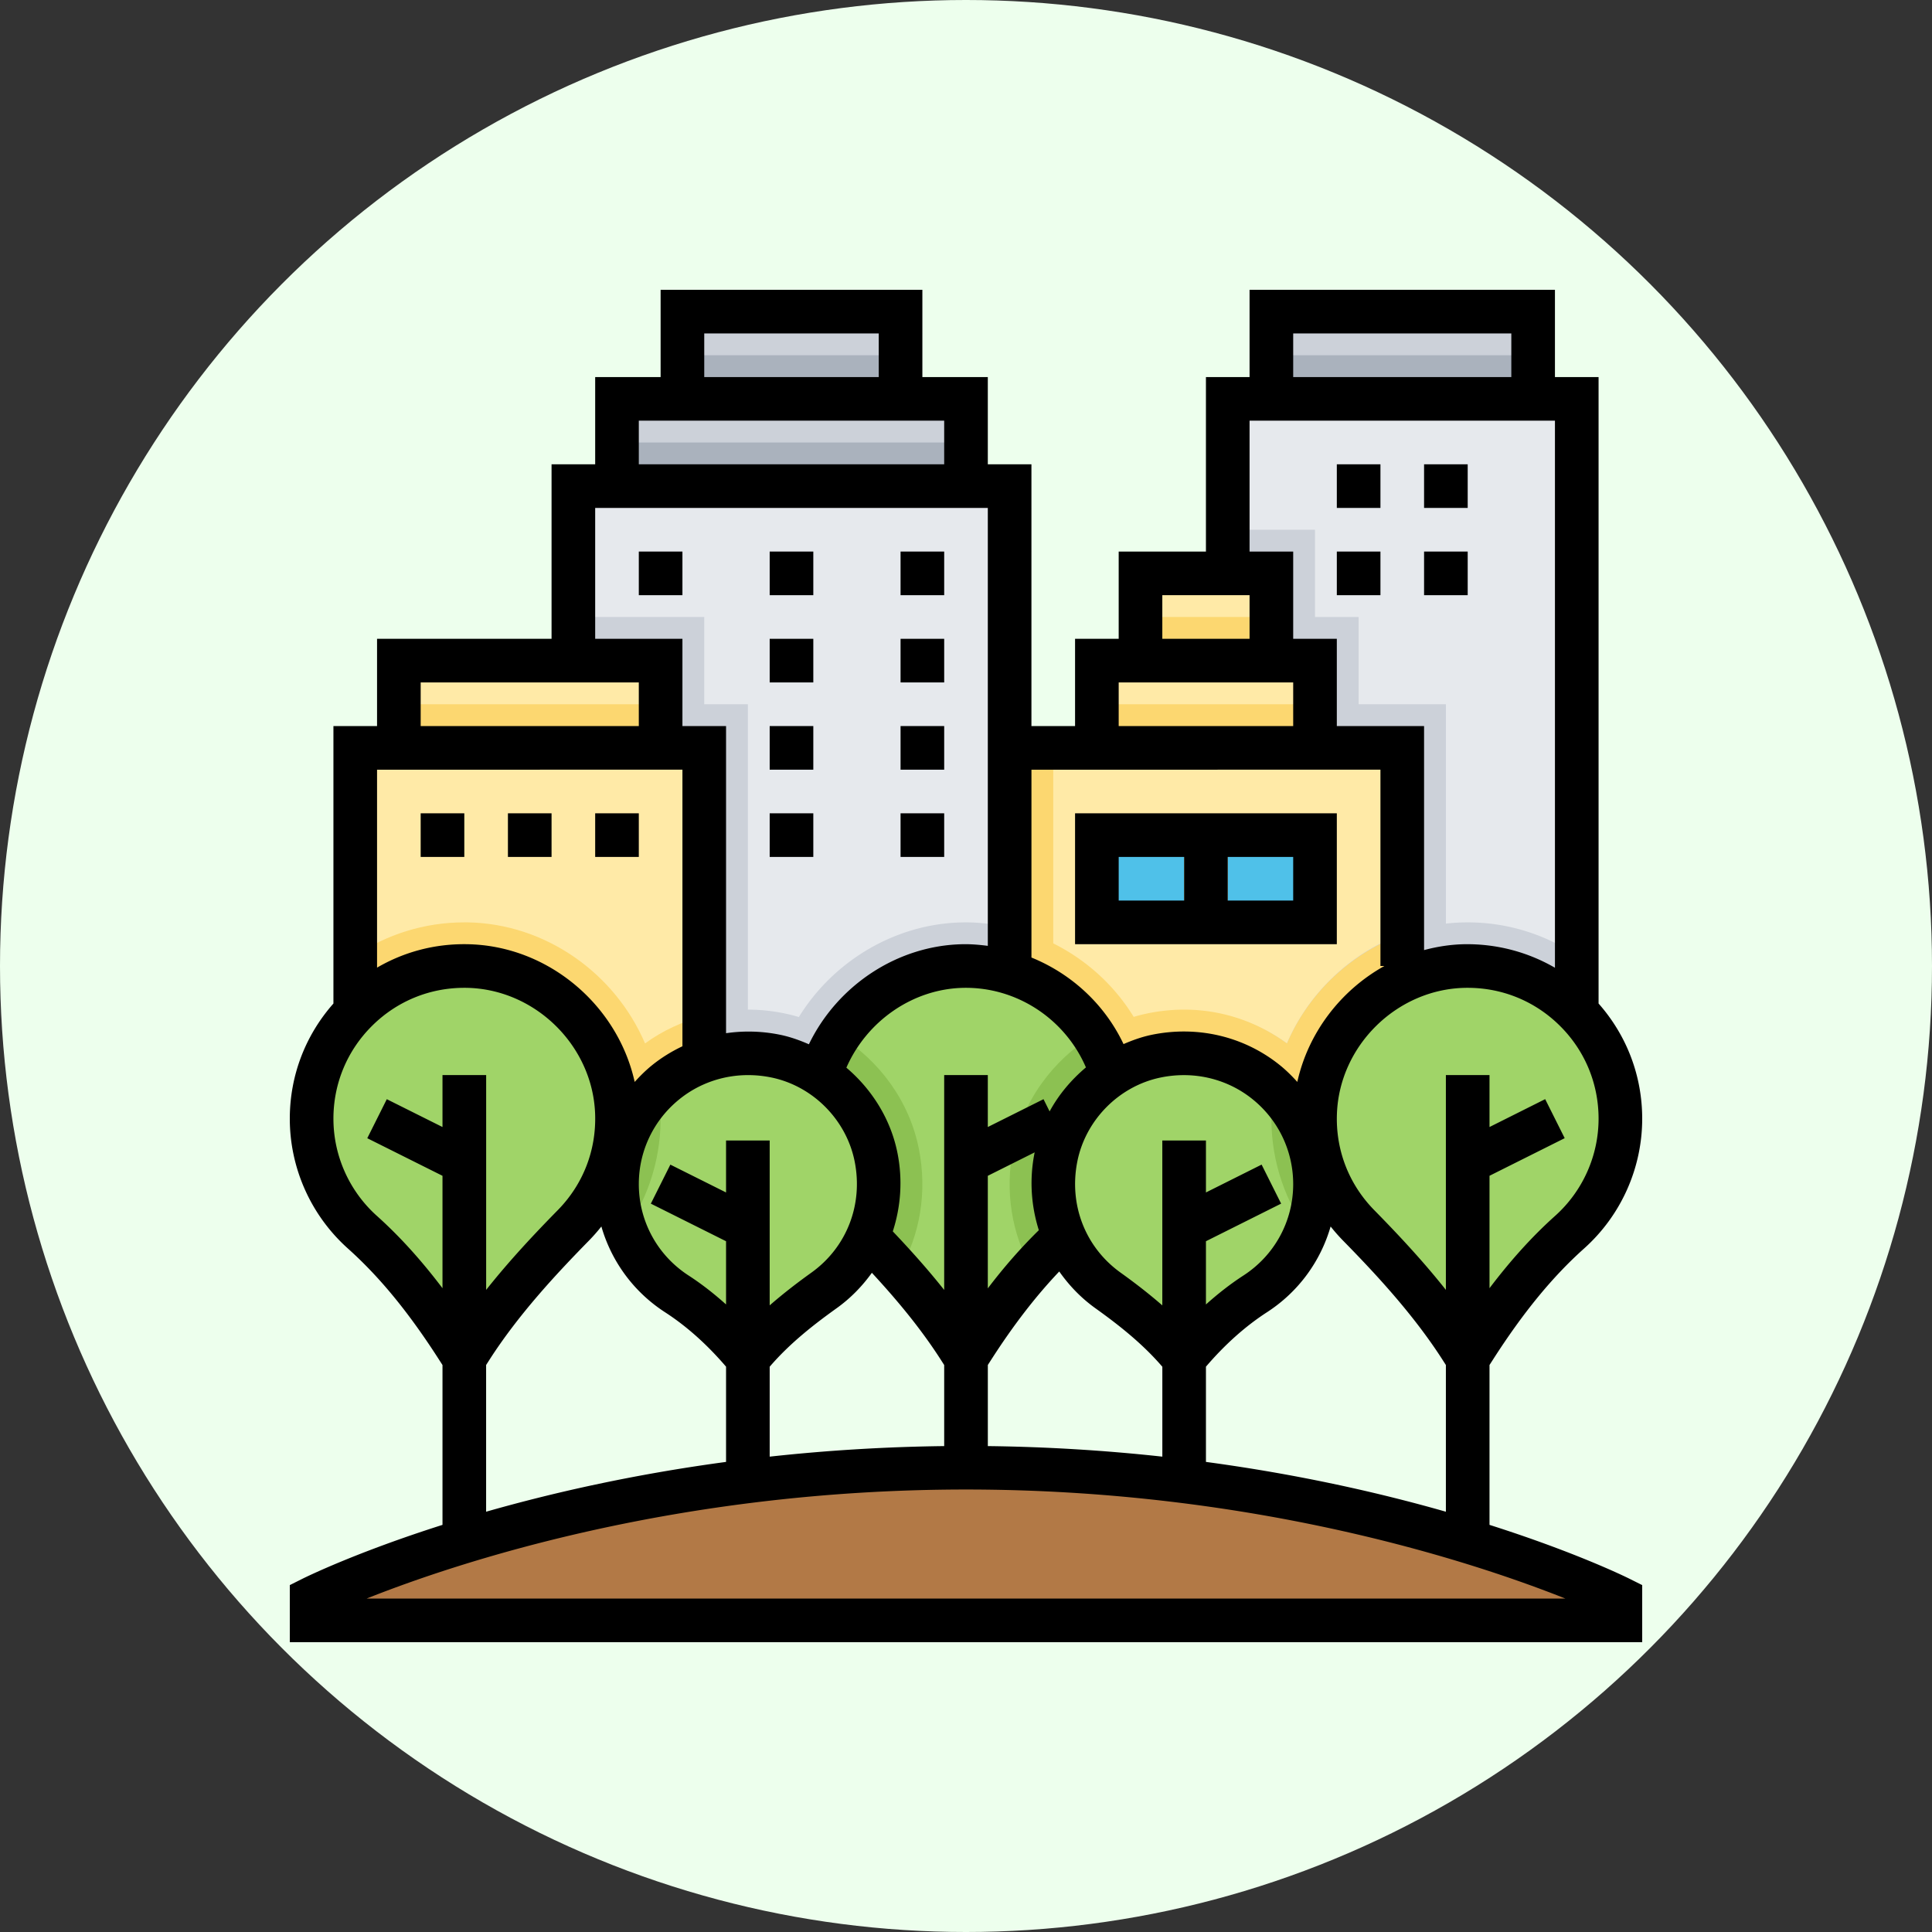 <?xml version="1.0" encoding="UTF-8"?>
<svg xmlns="http://www.w3.org/2000/svg" xmlns:xlink="http://www.w3.org/1999/xlink" version="1.1" width="512" height="512" x="0" y="0" viewBox="0 0 496 496" style="enable-background:new 0 0 512 512" xml:space="preserve" class="">
  <rect x="0" y="0" width="496" height="496" fill="#333333" stroke="none"/>
  <circle r="248" cx="248" cy="248" fill="#edffed" shape="circle"></circle>
  <g transform="matrix(0.7,0,0,0.7,74.4,74.4)">
    <path fill="#e6e9ed" d="M344 40h128v280H344zm0 0" opacity="1" data-original="#e6e9ed" class=""></path>
    <path fill="#ccd1d9" d="M392 120h-16V88h-32v232h80V152h-32zm0 0" opacity="1" data-original="#ccd1d9"></path>
    <path fill="#ffeaa7" d="M408 306.184V168H264v152h144zm0 0" opacity="1" data-original="#ffeaa7"></path>
    <path fill="#fcd770" d="M264 168h16v152h-16zm0 0" opacity="1" data-original="#fcd770"></path>
    <path fill="#e6e9ed" d="M104 72h160v248H104zm0 0" opacity="1" data-original="#e6e9ed" class=""></path>
    <path fill="#ccd1d9" d="M264 320v-86.047c-5.191-1.2-10.527-1.953-16-1.953l-1.215.008c-24.578.418-47.32 14.039-60.09 34.71a61.612 61.612 0 0 0-5.062-1.292 66.692 66.692 0 0 0-13.64-1.426c-32.567 0-59.481 24.48-63.442 56zM472 244.176C460.55 236.496 446.793 232 432 232l-1.215.008c-28.863.48-54.183 18.894-65.074 44.398-6.422-4.703-13.809-8.078-21.711-10.148V320h128zm0 0" opacity="1" data-original="#ccd1d9"></path>
    <path fill="#fcd770" d="M365.71 276.406C355.122 268.641 342.114 264 328.009 264c-4.535 0-9.13.48-13.633 1.426a61.779 61.779 0 0 0-4.871 1.238c-10.098-16.504-26.625-28.328-45.504-32.71V320h144v-83.617c-18.895 6.906-34.398 21.554-42.29 40.023zm0 0" opacity="1" data-original="#fcd770"></path>
    <path fill="#a0d468" d="M488 304c0-31.246-25.586-56.512-56.953-55.992-29.23.488-53.957 24.71-55.016 53.93-.574 16.062 5.633 30.656 15.969 41.183 13.762 14.024 26.992 28.566 37.586 45.11L432 392l2.434-3.793c9.933-15.512 21.214-30.277 34.933-42.566C480.801 335.398 488 320.55 488 304zM304 304c0-31.246-25.586-56.512-56.953-55.992-29.23.488-53.957 24.71-55.016 53.93-.574 16.062 5.633 30.656 15.969 41.183 13.762 14.024 26.992 28.566 37.586 45.11L248 392l2.434-3.793c9.933-15.512 21.214-30.277 34.933-42.566C296.801 335.398 304 320.55 304 304zm0 0" opacity="1" data-original="#a0d468"></path>
    <path fill="#8cc152" d="M265.297 315.008c-3.121 15.64-.535 31.144 6.808 44.215 4.192-4.75 8.536-9.36 13.262-13.59C296.801 335.398 304 320.55 304 304c0-11.328-3.398-21.848-9.184-30.664-14.93 9.113-26.03 24.16-29.52 41.672zM201.367 273.457c-5.527 8.305-8.96 18.055-9.336 28.48-.574 16.063 5.625 30.657 15.961 41.184 5.336 5.43 10.528 11 15.574 16.672 7.594-13.191 10.297-28.922 7.137-44.793-3.465-17.434-14.504-32.426-29.336-41.543zm0 0" opacity="1" data-original="#8cc152"></path>
    <path fill="#a0d468" d="M376 328c0-29.895-27.328-53.398-58.36-46.91-18.288 3.82-33 18.719-36.656 37.047-3.992 20.023 4.496 38.398 19.07 48.84 9.512 6.816 18.665 14.128 26.259 23.039L328 392l1.734-2.04c7.075-8.304 15.145-15.769 24.305-21.687C367.246 359.727 376 344.903 376 328zm0 0" opacity="1" data-original="#a0d468"></path>
    <path fill="#ccd1d9" d="M152 120h-48v200h64V152h-16zm0 0" opacity="1" data-original="#ccd1d9"></path>
    <path fill="#ffeaa7" d="M24 168h128v152H24zm0 0" opacity="1" data-original="#ffeaa7"></path>
    <path fill="#fcd770" d="M152 266.246c-7.902 2.074-15.29 5.45-21.71 10.152C119.397 250.895 94.077 232.48 65.214 232h-1.207c-14.793 0-28.559 4.496-40.008 12.176V320h128zm0 0" opacity="1" data-original="#fcd770"></path>
    <path fill="#a0d468" d="M120 328c0-29.895 27.328-53.398 58.36-46.91 18.288 3.82 33 18.719 36.656 37.047 3.992 20.023-4.496 38.398-19.07 48.84-9.512 6.816-18.665 14.128-26.258 23.039L168 392l-1.734-2.04c-7.075-8.304-15.145-15.769-24.305-21.687C128.754 359.727 120 344.903 120 328zm0 0" opacity="1" data-original="#a0d468"></path>
    <path fill="#8cc152" d="M120 328c0 5.969 1.145 11.648 3.129 16.91 8.84-12.672 13.383-27.734 12.824-43.543-.105-2.793-.418-5.527-.84-8.238C125.832 301.879 120 314.239 120 328zm0 0" opacity="1" data-original="#8cc152"></path>
    <path fill="#a0d468" d="M8 304c0-31.246 25.586-56.512 56.953-55.992 29.23.488 53.957 24.71 55.016 53.93.574 16.062-5.625 30.656-15.961 41.183-13.762 14.024-26.985 28.566-37.582 45.11L64 392l-2.434-3.793c-9.933-15.512-21.214-30.277-34.933-42.566C15.199 335.398 8 320.55 8 304zm0 0" opacity="1" data-original="#a0d468"></path>
    <path fill="#b27946" d="M8 480s96-48 240-48 240 48 240 48v8H8zm0 0" opacity="1" data-original="#b27946"></path>
    <path fill="#ffeaa7" d="M40 136h96v32H40zM296 136h80v32h-80zm0 0" opacity="1" data-original="#ffeaa7"></path>
    <path fill="#ccd1d9" d="M360 8h96v32h-96zm0 0" opacity="1" data-original="#ccd1d9"></path>
    <path fill="#ffeaa7" d="M312 104h48v32h-48zm0 0" opacity="1" data-original="#ffeaa7"></path>
    <path fill="#8cc152" d="M372.863 344.91C374.855 339.648 376 333.97 376 328c0-13.762-5.832-26.121-15.113-34.871-.422 2.703-.742 5.445-.84 8.23-.567 15.809 3.976 30.88 12.816 43.551zm0 0" opacity="1" data-original="#8cc152"></path>
    <path fill="#4fc1e9" d="M344 200h32v32h-32zM296 200h32v32h-32zm0 0" opacity="1" data-original="#4fc1e9"></path>
    <path fill="#ccd1d9" d="M120 40h128v32H120zM144 8h80v32h-80zm0 0" opacity="1" data-original="#ccd1d9"></path>
    <path fill="#fcd770" d="M40 152h96v16H40zm0 0" opacity="1" data-original="#fcd770"></path>
    <path fill="#aab2bd" d="M144 24h80v16h-80zM120 56h128v16H120zm0 0" opacity="1" data-original="#aab2bd"></path>
    <path fill="#fcd770" d="M296 152h80v16h-80zM312 120h48v16h-48zm0 0" opacity="1" data-original="#fcd770"></path>
    <path fill="#aab2bd" d="M360 24h96v16h-96zm0 0" opacity="1" data-original="#aab2bd"></path>
    <path d="M440 452.969v-58.633l1.168-1.816c11.168-17.43 21.832-30.442 33.535-40.926C488.238 339.48 496 322.129 496 304c0-15.754-5.688-30.559-16-42.238V32h-16V0H352v32h-16v64h-32v32h-16v32h-16V64h-16V32h-24V0h-96v32h-24v32H96v64H32v32H16v101.762C5.687 273.442 0 288.246 0 304c0 18.129 7.762 35.48 21.297 47.602 11.71 10.488 22.367 23.496 33.535 40.925L56 394.344v58.625c-31.559 10.039-49.879 19.023-51.574 19.87L0 475.056V496h496v-20.945l-4.426-2.207c-1.695-.856-20.015-9.84-51.574-19.88zm-104-23.09v-34.926c6.969-8.144 14.496-14.863 22.383-19.969 11.539-7.464 19.656-18.671 23.344-31.449a66.31 66.31 0 0 0 4.562 5.184c12.086 12.32 25.879 27.16 36.559 43.824l1.152 1.8v53.802c-23.93-6.832-53.574-13.633-88-18.266zM168.105 288.016c2.856 0 5.743.296 8.614.894 15.176 3.168 27.41 15.54 30.449 30.777 3.16 15.872-2.93 31.497-15.879 40.778-4.61 3.305-9.953 7.351-15.289 12V312h-16v19.055l-20.426-10.207-7.16 14.312L160 348.945v23.184c-4.426-3.961-8.984-7.535-13.695-10.586C134.84 354.145 128 341.602 128 328c0-12.105 5.39-23.426 14.8-31.063 7.177-5.832 16.079-8.921 25.305-8.921zm123.88-2.825c-5.36 4.528-9.962 9.946-13.32 16.145l-2.24-4.488L256 307.055V288h-16v78.809c-6.406-8.067-12.93-15.235-18.848-21.48 2.926-9.032 3.688-18.84 1.711-28.763-2.465-12.375-9.336-23.3-18.734-31.277 7.504-17.144 24.445-28.969 43.055-29.281 19.527-.32 37.207 11.488 44.8 29.183zM336 348.945l27.574-13.793-7.16-14.312L336 331.055V312h-16v60.473c-5.336-4.649-10.672-8.696-15.29-12-12.956-9.282-19.038-24.907-15.878-40.778 3.031-15.238 15.273-27.605 30.45-30.773a42.005 42.005 0 0 1 8.613-.899c9.226 0 18.136 3.09 25.312 8.922C362.609 304.575 368 315.895 368 328c0 13.602-6.84 26.145-18.305 33.55-4.71 3.052-9.27 6.626-13.695 10.587zm-80-24 17.2-8.601c-.016.07-.048.144-.063.222-1.946 9.762-1.235 19.418 1.574 28.329-6.406 6.289-12.621 13.312-18.711 21.335zm-80 70.024c7.535-8.793 16.656-15.801 24.61-21.496 5.109-3.664 9.367-8.082 12.87-12.953 8.625 9.328 17.672 20 25.368 32.023l1.152 1.8v29.735a662.173 662.173 0 0 0-64 3.867zm80-.633 1.168-1.816c8.223-12.825 16.48-23.489 25.031-32.48 3.57 5.065 7.922 9.655 13.2 13.44 7.953 5.696 17.066 12.704 24.609 21.497v32.968a662.173 662.173 0 0 0-64-3.867v-29.742zm208.031-54.664c-8.27 7.406-16.215 16.176-24.031 26.496v-41.23l27.574-13.793-7.16-14.313L440 307.055V288h-16v78.785c-8.625-10.875-17.855-20.672-26.29-29.265-9.296-9.48-14.16-22.008-13.67-35.297.897-25.07 22.05-45.809 47.151-46.215.266-.008.536-.008.809-.008 12.68 0 24.602 4.871 33.656 13.777C474.902 278.871 480 291.023 480 304c0 13.586-5.824 26.594-15.969 35.672zM368 16h80v16h-80zm-16 32h112v200.64c-9.93-5.745-21.238-8.777-33.078-8.632-5.129.09-10.113.87-14.922 2.16V160h-32v-32h-16V96h-16zm-32 64h32v16h-32zm-16 32h64v16h-64zm96 32v72h1.45c-15.946 8.871-27.915 24.36-31.938 42.52-1.918-2.122-3.953-4.16-6.215-6-13.16-10.696-30.387-14.778-47.29-11.262-3.558.742-6.945 1.965-10.23 3.383-6.906-14.594-19.082-25.77-33.77-31.746V176zM152 16h64v16h-64zm-24 32h112v16H128zm-16 32h144v160.61c-2.984-.38-6-.657-9.078-.602-24.059.398-46.098 15.097-56.54 36.703-3.335-1.453-6.765-2.695-10.382-3.453a57.432 57.432 0 0 0-20-.61V160h-16v-32h-32zm-64 64h80v16H48zm96 32v101.441c-3.992 1.887-7.793 4.23-11.297 7.079-2.262 1.84-4.297 3.878-6.215 6-6.258-28.223-31.746-50.024-61.41-50.512-11.95-.2-23.2 2.84-33.078 8.594V176zM31.969 339.672C21.824 330.594 16 317.586 16 304c0-12.977 5.098-25.129 14.344-34.223C39.39 260.871 51.32 256 64 256c.273 0 .543 0 .824.008 25.098.418 46.246 21.152 47.153 46.215.48 13.289-4.375 25.824-13.672 35.297-8.434 8.593-17.664 18.39-26.29 29.265V288H56v19.055l-20.426-10.207-7.16 14.312L56 324.945v41.23c-7.816-10.327-15.762-19.085-24.031-26.503zM72 394.336l1.145-1.793c10.68-16.664 24.48-31.504 36.566-43.824a66.31 66.31 0 0 0 4.562-5.184c3.688 12.777 11.805 23.985 23.344 31.45 7.895 5.105 15.422 11.831 22.383 19.968v34.926c-34.426 4.633-64.07 11.433-88 18.266zM28.16 480c33.153-13.191 113.582-40 219.84-40s186.688 26.809 219.84 40zm0 0" fill="#000000" opacity="1" data-original="#000000" class=""></path>
    <path d="M48 192h16v16H48zM80 192h16v16H80zM112 192h16v16h-16zM128 96h16v16h-16zM176 96h16v16h-16zM224 96h16v16h-16zM176 128h16v16h-16zM224 128h16v16h-16zM176 160h16v16h-16zM224 160h16v16h-16zM176 192h16v16h-16zM224 192h16v16h-16zM384 64h16v16h-16zM384 96h16v16h-16zM416 64h16v16h-16zM416 96h16v16h-16zM384 240v-48h-96v48zm-16-16h-24v-16h24zm-64-16h24v16h-24zm0 0" fill="#000000" opacity="1" data-original="#000000" class=""></path>
  </g>
</svg>

